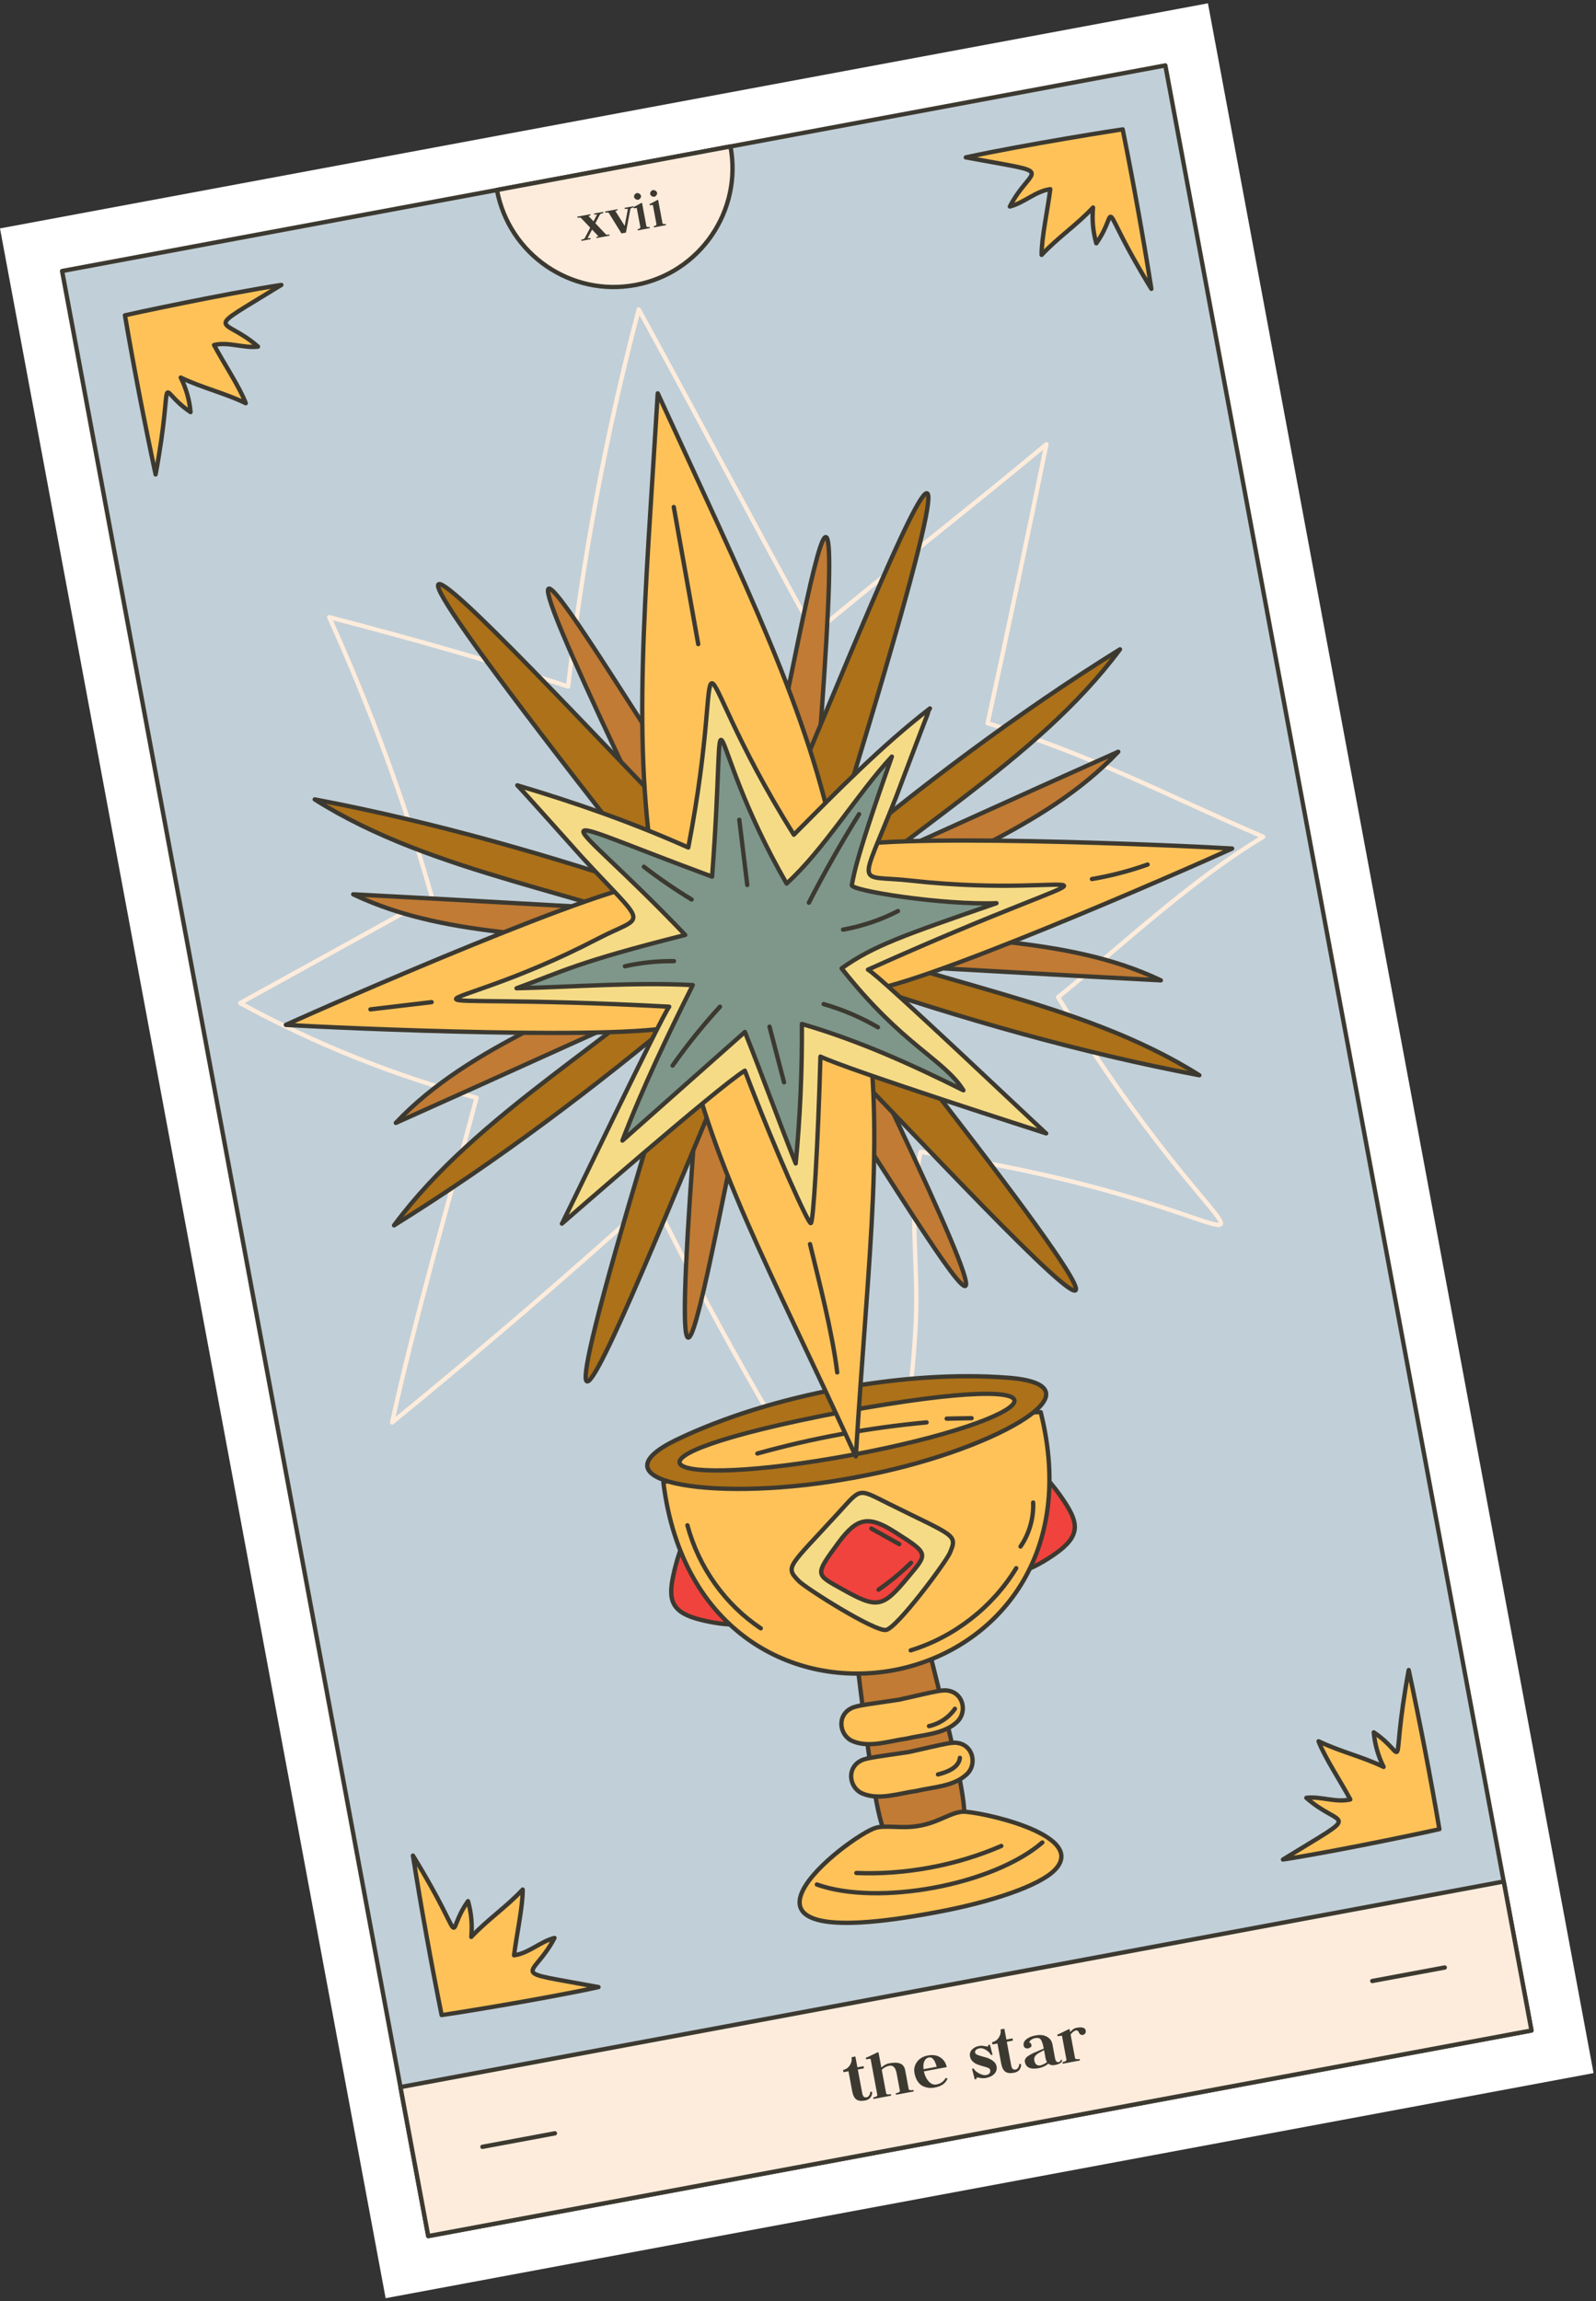 <?xml version="1.0" encoding="UTF-8"?> <svg xmlns="http://www.w3.org/2000/svg" width="369" height="532" viewBox="0 0 369 532" fill="none"><rect x="0" y="0" width="369" height="532" fill="#333333" stroke="none"/><g clip-path="url(#clip0_2003_365)"><path d="M382.797 489.109L289.125 -13.591L-14.357 42.959L79.315 545.659L382.797 489.109Z" fill="white"></path><path d="M354.083 469.415L269.431 15.123L14.357 62.653L99.009 516.945L354.083 469.415Z" fill="#C1CFD8" stroke="#3C3930" stroke-miterlimit="10" stroke-linecap="round" stroke-linejoin="round"></path><path d="M168.891 33.858C171.669 48.768 161.835 63.107 146.925 65.885C132.014 68.663 117.676 58.829 114.897 43.919L168.891 33.858Z" fill="#FDECDC" stroke="#3C3930" stroke-miterlimit="10" stroke-linecap="round" stroke-linejoin="round"></path><path d="M347.665 434.971L92.591 482.501L99.01 516.945L354.083 469.415L347.665 434.971Z" fill="#FDECDC" stroke="#3C3930" stroke-miterlimit="10" stroke-linecap="round" stroke-linejoin="round"></path><path d="M292.065 193.454C275.062 203.717 260.057 218.032 244.622 230.539C293.175 309.108 306.518 280.293 212.842 266.303C209.956 279.513 212.383 292.194 211.741 305.562C210.15 338.652 203.353 346.389 203.295 368.437C184.481 339.076 166.339 308.325 151.036 276.985C131.345 294.775 111.21 312.073 90.658 328.857C96.186 303.734 103.596 278.657 110.177 253.791C91.184 248.695 72.795 241.329 55.527 231.898C102.73 205.903 97.459 208.589 99.93 207.633C93.603 185.431 85.633 163.698 76.106 142.672C95.184 147.656 112.627 152.522 131.353 158.707C134.683 129.299 140.144 100.136 147.68 71.524C161.281 96.355 174.573 121.587 188.244 146.379C206.01 131.58 224.168 117.508 241.934 102.709C237.604 123.907 232.968 146.06 228.345 167.196C252.646 174.638 268.715 183.412 292.065 193.454Z" stroke="#FDECDC" stroke-miterlimit="10" stroke-linecap="round" stroke-linejoin="round"></path><path d="M252.716 47.978C252.446 50.753 252.704 53.573 253.471 56.251C259.34 47.965 252.927 45.17 266.199 66.778C264.245 54.443 262.032 42.148 259.565 29.906C259.416 29.891 236.75 33.452 223.303 36.383C245.17 40.447 238.536 37.986 233.477 47.744C236.783 46.902 239.44 44.174 242.825 43.734C242.281 48.215 240.772 55.1 240.828 58.927C244.609 54.883 248.937 52.021 252.716 47.978Z" fill="#FFC259" stroke="#3C3930" stroke-miterlimit="10" stroke-linecap="round" stroke-linejoin="round"></path><path d="M41.783 87.283C43.035 89.774 43.81 92.498 44.059 95.272C35.599 89.656 40.576 84.739 35.977 109.677C33.358 97.466 30.993 85.2 28.885 72.891C29.019 72.823 51.446 67.981 65.046 65.872C46.111 77.539 51.413 72.855 59.648 80.135C56.26 80.54 52.798 78.953 49.483 79.762C51.604 83.745 55.491 89.626 56.816 93.216C51.834 90.805 46.766 89.693 41.783 87.283Z" fill="#FFC259" stroke="#3C3930" stroke-miterlimit="10" stroke-linecap="round" stroke-linejoin="round"></path><path d="M108.959 447.784C109.229 445.009 108.972 442.189 108.205 439.511C102.335 447.798 108.749 450.593 95.476 428.985C97.431 441.319 99.643 453.614 102.11 465.856C102.259 465.872 124.925 462.311 138.372 459.38C116.505 455.316 123.139 457.776 128.199 448.019C124.893 448.86 122.235 451.588 118.851 452.028C119.395 447.547 120.903 440.662 120.846 436.835C117.066 440.881 112.739 443.741 108.959 447.784Z" fill="#FFC259" stroke="#3C3930" stroke-miterlimit="10" stroke-linecap="round" stroke-linejoin="round"></path><path d="M319.892 408.479C318.64 405.988 317.865 403.264 317.616 400.49C326.076 406.106 321.099 411.024 325.698 386.085C328.318 398.296 330.683 410.562 332.79 422.871C332.657 422.939 310.229 427.781 296.629 429.89C315.565 418.223 310.262 422.907 302.028 415.627C305.415 415.222 308.877 416.81 312.192 416.001C310.071 412.017 306.184 406.136 304.858 402.546C309.842 404.959 314.91 406.069 319.892 408.479Z" fill="#FFC259" stroke="#3C3930" stroke-miterlimit="10" stroke-linecap="round" stroke-linejoin="round"></path><path d="M214.507 425.986C225.218 423.99 226.47 427.966 214.188 379.032C213.776 377.392 207.995 379.297 205.915 379.875C203.766 380.085 197.687 380.391 197.893 382.069C204.06 432.142 203.796 427.982 214.507 425.986Z" fill="#C17B34" stroke="#3C3930" stroke-miterlimit="10" stroke-linecap="round" stroke-linejoin="round"></path><path d="M243.911 359.255C249.723 355.19 249.46 352.286 246.173 347.278C245.082 345.616 241.115 339.823 238.807 339.694C235.506 339.511 231.684 356.147 231.686 359.832C231.688 366.853 239.909 362.054 243.911 359.255Z" fill="#F0433D" stroke="#3C3930" stroke-miterlimit="10" stroke-linecap="round" stroke-linejoin="round"></path><path d="M162.111 374.498C155.225 372.799 154.423 369.995 155.687 364.139C156.106 362.196 157.721 355.362 159.827 354.411C162.841 353.051 172.398 367.194 173.724 370.633C176.25 377.184 166.853 375.667 162.111 374.498Z" fill="#F0433D" stroke="#3C3930" stroke-miterlimit="10" stroke-linecap="round" stroke-linejoin="round"></path><path d="M216.445 442.083C228.668 439.829 240.616 436.006 244.126 432.033C251.349 423.856 225.419 418.586 222.49 418.838C218.835 419.152 215.738 422.618 208.365 422.378C204.296 422.245 203.553 422.251 202.435 422.575C196.533 424.29 158.829 452.929 216.445 442.083Z" fill="#FFC259" stroke="#3C3930" stroke-miterlimit="10" stroke-linecap="round" stroke-linejoin="round"></path><path d="M240.99 425.951C235.292 430.863 225.803 434.56 215.965 436.393C206.126 438.227 195.943 438.195 188.858 435.665" fill="#FFC259"></path><path d="M240.99 425.951C235.292 430.863 225.803 434.56 215.965 436.393C206.126 438.227 195.943 438.195 188.858 435.665" stroke="#3C3930" stroke-miterlimit="10" stroke-linecap="round" stroke-linejoin="round"></path><path d="M231.507 426.755C226.34 429.001 220.778 430.68 215.098 431.739C209.419 432.797 203.625 433.234 197.994 433" fill="#FFC259"></path><path d="M231.507 426.755C226.34 429.001 220.778 430.68 215.098 431.739C209.419 432.797 203.625 433.234 197.994 433" stroke="#3C3930" stroke-miterlimit="10" stroke-linecap="round" stroke-linejoin="round"></path><path d="M211.802 414.051C215.693 413.12 220.577 413.035 223.592 410.114C225.798 407.977 225.093 403.826 221.816 403.024C220.195 402.627 219.099 403.028 210.122 405.036C201.023 406.397 199.859 406.418 198.488 407.371C195.719 409.299 196.556 413.426 199.385 414.625C203.247 416.264 207.835 414.584 211.802 414.051Z" fill="#FFC259" stroke="#3C3930" stroke-miterlimit="10" stroke-linecap="round" stroke-linejoin="round"></path><path d="M209.546 401.949C213.437 401.018 218.322 400.932 221.337 398.012C223.543 395.875 222.838 391.724 219.56 390.922C217.94 390.525 216.844 390.926 207.867 392.934C198.768 394.294 197.604 394.316 196.233 395.269C193.464 397.197 194.301 401.324 197.13 402.523C200.992 404.162 205.58 402.482 209.546 401.949Z" fill="#FFC259" stroke="#3C3930" stroke-miterlimit="10" stroke-linecap="round" stroke-linejoin="round"></path><path d="M206.597 386.124C229.452 381.856 249.107 360.416 240.617 326.474C235.836 326.301 216.225 329.424 196.71 333.061C177.194 336.697 157.773 340.847 153.377 342.73C157.682 377.452 183.74 390.374 206.597 386.124Z" fill="#FFC259" stroke="#3C3930" stroke-miterlimit="10" stroke-linecap="round" stroke-linejoin="round"></path><path d="M198.965 345.163C200.286 344.917 201.824 345.822 205.307 347.555C220.727 355.224 221.454 354.669 219.616 358.999C218.709 361.136 207.43 376.326 204.863 376.814C202.293 377.283 186.301 367.175 184.684 365.508C181.408 362.131 182.288 362.387 193.91 349.678C196.536 346.807 197.643 345.409 198.965 345.163Z" fill="#F6DB86" stroke="#3C3930" stroke-miterlimit="10" stroke-linecap="round" stroke-linejoin="round"></path><path d="M203.184 370.385C205.228 370.002 207.004 368.16 209.966 364.582C214.505 359.097 214.93 359.296 206.872 354.166C203.849 352.241 201.669 351.402 199.714 351.766C197.758 352.13 196.028 353.698 193.9 356.583C188.232 364.271 188.555 363.932 194.765 367.414C198.817 369.685 201.138 370.764 203.184 370.385Z" fill="#F0433D" stroke="#3C3930" stroke-miterlimit="10" stroke-linecap="round" stroke-linejoin="round"></path><path d="M194.683 324.769C215.751 320.843 237.239 319.177 240.033 323.331C244.041 329.292 202.06 340.839 197.805 341.524C193.589 342.419 150.267 346.766 151.859 339.761C152.969 334.878 173.615 328.693 194.683 324.769Z" fill="#FFC259" stroke="#3C3930" stroke-miterlimit="10" stroke-linecap="round" stroke-linejoin="round"></path><path d="M197.805 341.522C228.986 335.948 256.43 320.371 233.221 318.521C221.233 317.566 207.468 318.534 193.99 321.045C180.511 323.557 167.321 327.61 156.482 332.82C135.495 342.906 166.71 347.553 197.805 341.522ZM194.98 326.361C253.603 315.669 240.987 328.15 196.846 336.375C152.704 344.602 136.439 337.501 194.98 326.361Z" fill="#AC7119" stroke="#3C3930" stroke-miterlimit="10" stroke-linecap="round" stroke-linejoin="round"></path><path d="M210.558 381.532C220.622 378.441 229.472 371.55 234.953 362.538" stroke="#3C3930" stroke-miterlimit="10" stroke-linecap="round" stroke-linejoin="round"></path><path d="M235.948 357.537C237.975 354.575 239.016 350.948 238.868 347.36" stroke="#3C3930" stroke-miterlimit="10" stroke-linecap="round" stroke-linejoin="round"></path><path d="M158.935 352.622C161.517 362.328 167.694 371 175.894 376.433" stroke="#3C3930" stroke-miterlimit="10" stroke-linecap="round" stroke-linejoin="round"></path><path d="M175.107 336.025C187.871 332.461 201.031 330.042 214.224 328.834" stroke="#3C3930" stroke-miterlimit="10" stroke-linecap="round" stroke-linejoin="round"></path><path d="M218.879 327.967C220.798 327.931 222.718 327.895 224.638 327.857" stroke="#3C3930" stroke-miterlimit="10" stroke-linecap="round" stroke-linejoin="round"></path><path d="M214.785 399.047C217.179 398.536 219.36 397.078 220.781 395.04" stroke="#3C3930" stroke-miterlimit="10" stroke-linecap="round" stroke-linejoin="round"></path><path d="M216.867 410.218C219.053 409.669 221.671 408.651 221.932 406.384" stroke="#3C3930" stroke-miterlimit="10" stroke-linecap="round" stroke-linejoin="round"></path><path d="M203.128 367.505C205.822 365.64 208.339 363.558 210.639 361.289" stroke="#3C3930" stroke-miterlimit="10" stroke-linecap="round" stroke-linejoin="round"></path><path d="M201.457 353.368C203.609 354.573 205.758 355.777 207.91 356.981" stroke="#3C3930" stroke-miterlimit="10" stroke-linecap="round" stroke-linejoin="round"></path><path d="M193.948 213.169C215.369 199.589 241.132 192.201 258.541 173.793C234.445 184.549 210.791 195.383 186.695 206.14C200.941 37.321 181.265 177.577 172.307 202.098C155.118 182.45 86.246 58.693 160.34 211.051C133.987 209.696 108.018 208.108 81.665 206.752C104.537 217.654 131.231 215.268 156.105 220.221C134.684 233.801 108.922 241.191 91.512 259.597C115.608 248.842 139.262 238.007 163.358 227.25C149.112 396.069 168.788 255.813 177.747 231.292C194.935 250.94 263.807 374.697 189.714 222.339C216.066 223.694 242.035 225.282 268.388 226.638C245.516 215.738 218.823 218.124 193.948 213.169Z" fill="#C17B34" stroke="#3C3930" stroke-miterlimit="10" stroke-linecap="round" stroke-linejoin="round"></path><path d="M185.474 214.748C206.817 193.413 239.481 176.4 258.944 150.112C235.165 164.884 212.466 182.037 191.025 200.024C251.74 3.346 176.663 205.657 172.857 205.049C169.525 206.987 26.62 45.294 154.097 206.905C127.617 197.848 100.262 190.021 72.759 184.806C100.384 202.319 136.984 206.425 164.578 218.642C143.236 239.977 110.571 256.99 91.108 283.278C114.887 268.508 137.587 251.353 159.028 233.366C98.312 430.044 173.39 227.733 177.197 228.34C180.529 226.403 323.434 388.095 195.956 226.485C222.436 235.542 249.791 243.37 277.294 248.584C249.669 231.072 213.069 226.964 185.474 214.748Z" fill="#AC7119" stroke="#3C3930" stroke-miterlimit="10" stroke-linecap="round" stroke-linejoin="round"></path><path d="M152.074 90.933C172.199 134.922 187.028 164.521 193.272 196.343C201.993 192.238 274.324 195.513 284.865 196.17C275.27 200.579 208.973 229.686 199.356 228.998C204.993 260.932 200.8 288.413 197.869 336.698C177.744 292.709 163.935 268.584 157.691 236.762C148.97 240.867 76.639 237.592 66.098 236.935C75.693 232.527 141.99 203.419 151.607 204.107C145.968 172.172 149.141 139.217 152.074 90.933Z" fill="#FFC259" stroke="#3C3930" stroke-miterlimit="10" stroke-linecap="round" stroke-linejoin="round"></path><path d="M164.563 157.96C165.92 157.704 169.73 170.908 183.537 192.974C193.587 182.883 203.727 172.488 215.001 163.778C214.849 163.895 207.222 184.154 207.152 184.332C198.638 206.018 197.81 202.152 210.452 203.567C253.494 208.382 265.488 195.077 200.678 224.166C203.464 225.59 241.555 261.909 241.877 262.015C241.56 261.909 196.297 247.414 189.687 244.263C189.113 264.845 188.031 282.979 187.456 282.765C186.997 283.172 179.378 266.404 172.21 247.52C166.321 251.055 130.174 282.665 129.916 282.877C130.176 282.663 152.96 234.933 154.718 232.73C83.782 228.938 99.762 237.028 138.181 217.034C149.465 211.162 150.084 215.066 134.331 197.902C134.202 197.76 119.792 181.609 119.606 181.554C133.261 185.62 146.124 190.134 159.134 195.929C164.066 170.369 163.204 158.21 164.563 157.96Z" fill="#F6DB86" stroke="#3C3930" stroke-miterlimit="10" stroke-linecap="round" stroke-linejoin="round"></path><path d="M230.387 208.801C208.674 216.319 201.889 218.673 194.586 223.867C208.684 241.758 218.184 244.816 222.746 252.063C210.636 246.013 198.393 240.51 185.399 236.722C185.472 247.397 184.985 258.342 183.973 268.97C179.877 258.735 176.317 248.803 172.222 238.568C162.951 246.827 153.175 255.424 143.906 263.682C148.57 251.468 154.336 239.428 160.175 227.731C146.692 227.044 132.998 228.148 119.426 228.471C130.409 224.465 133.033 222.56 158.426 216.141C130.015 186.389 121.987 186.884 164.639 202.666C168.41 152.462 161.556 168.96 181.864 204.262C190.424 196.536 198.337 183.348 206.202 174.915C196.843 201.309 197.354 203.237 196.929 204.585C196.511 205.913 218.223 209.288 230.387 208.801Z" fill="#7E978A" stroke="#3C3930" stroke-miterlimit="10" stroke-linecap="round" stroke-linejoin="round"></path><path d="M155.778 117.214C157.662 127.779 159.548 138.346 161.432 148.911" stroke="#3C3930" stroke-miterlimit="10" stroke-linecap="round" stroke-linejoin="round"></path><path d="M187.279 287.619C189.273 295.877 192.412 307.815 193.565 317.272" stroke="#3C3930" stroke-miterlimit="10" stroke-linecap="round" stroke-linejoin="round"></path><path d="M85.657 233.348C90.371 232.792 95.082 232.233 99.795 231.677" stroke="#3C3930" stroke-miterlimit="10" stroke-linecap="round" stroke-linejoin="round"></path><path d="M252.465 203.218C256.829 202.48 261.122 201.359 265.326 199.869" stroke="#3C3930" stroke-miterlimit="10" stroke-linecap="round" stroke-linejoin="round"></path><path d="M148.868 200.378C152.411 203.107 156.1 205.637 159.912 207.953" stroke="#3C3930" stroke-miterlimit="10" stroke-linecap="round" stroke-linejoin="round"></path><path d="M172.771 204.593C172.156 199.57 171.541 194.548 170.927 189.525" stroke="#3C3930" stroke-miterlimit="10" stroke-linecap="round" stroke-linejoin="round"></path><path d="M144.485 223.382C148.206 222.548 152.027 222.15 155.824 222.2" stroke="#3C3930" stroke-miterlimit="10" stroke-linecap="round" stroke-linejoin="round"></path><path d="M155.506 246.34C158.875 241.571 162.535 237.026 166.457 232.741" stroke="#3C3930" stroke-miterlimit="10" stroke-linecap="round" stroke-linejoin="round"></path><path d="M177.912 237.349C179.032 241.635 180.152 245.922 181.271 250.208" stroke="#3C3930" stroke-miterlimit="10" stroke-linecap="round" stroke-linejoin="round"></path><path d="M190.424 232.128C194.831 233.392 199.061 235.2 202.983 237.493" stroke="#3C3930" stroke-miterlimit="10" stroke-linecap="round" stroke-linejoin="round"></path><path d="M194.923 214.913C199.344 214.122 203.647 212.667 207.609 210.624" stroke="#3C3930" stroke-miterlimit="10" stroke-linecap="round" stroke-linejoin="round"></path><path d="M187.019 208.681C190.604 201.697 194.475 194.869 198.617 188.218" stroke="#3C3930" stroke-miterlimit="10" stroke-linecap="round" stroke-linejoin="round"></path><path d="M111.539 496.309L128.296 493.186" stroke="#3C3930" stroke-miterlimit="10" stroke-linecap="round" stroke-linejoin="round"></path><path d="M317.274 457.972L334.031 454.85" stroke="#3C3930" stroke-miterlimit="10" stroke-linecap="round" stroke-linejoin="round"></path><path d="M245.702 477.088L245.638 476.74C246.208 476.634 246.521 476.462 246.575 476.223L245.529 470.613C244.95 470.675 244.613 470.715 244.518 470.733L244.447 470.352C244.648 470.315 245.113 470.108 245.841 469.733C246.568 469.346 247.052 469.13 247.295 469.085L247.425 469.78C247.888 469.214 248.368 468.885 248.865 468.793C250.176 468.548 250.893 468.757 251.016 469.419C251.066 469.684 251.025 469.909 250.896 470.093C250.776 470.275 250.606 470.386 250.384 470.428C250.141 470.473 249.943 470.441 249.792 470.332C249.64 470.224 249.533 470.09 249.471 469.93C249.408 469.77 249.317 469.633 249.197 469.519C249.088 469.402 248.949 469.359 248.78 469.391C248.378 469.466 247.961 469.783 247.53 470.343L248.557 475.854C248.693 476.057 249.047 476.105 249.617 475.999L249.682 476.346L245.702 477.088Z" fill="#3C3930"></path><path d="M237.967 472.231C238.227 472.182 238.398 472.379 238.48 472.822C238.514 473.005 238.445 473.164 238.271 473.297C238.097 473.429 237.903 473.516 237.689 473.556C237.463 473.598 237.246 473.56 237.037 473.443C236.84 473.323 236.719 473.145 236.675 472.907C236.572 472.357 236.774 471.872 237.28 471.454C237.795 471.023 238.509 470.723 239.423 470.552C240.495 470.352 241.379 470.456 242.073 470.863C242.766 471.258 243.185 471.85 243.332 472.638L243.93 475.844C243.994 476.189 244.098 476.432 244.241 476.573C244.395 476.712 244.557 476.766 244.726 476.734C244.873 476.707 244.995 476.645 245.094 476.548C245.204 476.449 245.249 476.346 245.229 476.238L245.534 476.181C245.642 476.764 245.076 477.171 243.835 477.403C243.259 477.51 242.777 477.399 242.389 477.069C241.788 477.605 241.042 477.956 240.151 478.123C238.266 478.474 237.202 477.991 236.956 476.674C236.906 476.404 236.957 476.144 237.108 475.892C237.271 475.638 237.542 475.398 237.92 475.171C238.298 474.944 238.637 474.758 238.937 474.613C239.248 474.466 239.675 474.286 240.219 474.073C240.761 473.849 241.129 473.691 241.322 473.599C241.133 472.584 240.912 471.9 240.659 471.545C240.415 471.177 239.983 471.051 239.363 471.167C238.99 471.236 238.666 471.375 238.389 471.582C238.122 471.777 237.981 471.994 237.967 472.231ZM242.08 476.725C241.912 476.454 241.796 476.141 241.729 475.785L241.388 473.955C240.482 474.415 239.893 474.764 239.622 475.005C239.205 475.395 239.04 475.828 239.129 476.303C239.221 476.799 239.395 477.136 239.649 477.311C239.915 477.485 240.189 477.546 240.471 477.493C240.968 477.401 241.504 477.145 242.08 476.725Z" fill="#3C3930"></path><path d="M232.211 469.006L232.676 471.502L234.093 471.238L234.19 471.754L232.773 472.018L233.792 477.491C233.859 477.847 233.97 478.111 234.128 478.283C234.283 478.445 234.525 478.494 234.855 478.433C235.052 478.396 235.232 478.262 235.393 478.03C235.563 477.784 235.654 477.477 235.664 477.107L236.098 477.24C236.064 478.338 235.504 478.989 234.416 479.191C233.559 479.351 232.896 479.267 232.426 478.939C231.964 478.598 231.647 477.962 231.474 477.033L230.614 472.42L229.461 472.635L229.365 472.119C230.013 471.998 230.531 471.64 230.921 471.046C231.308 470.439 231.441 469.815 231.322 469.172L232.211 469.006Z" fill="#3C3930"></path><path d="M227.962 479.724C228.734 479.58 229.058 479.173 228.933 478.504C228.899 478.321 228.73 478.168 228.425 478.046C228.118 477.913 227.756 477.797 227.338 477.696C226.918 477.584 226.493 477.451 226.065 477.296C225.637 477.142 225.252 476.906 224.912 476.59C224.569 476.263 224.354 475.867 224.268 475.403C224.155 474.799 224.305 474.28 224.717 473.845C225.139 473.398 225.685 473.112 226.355 472.987C226.741 472.915 227.153 472.922 227.592 473.008C228.031 473.094 228.279 473.131 228.336 473.121C228.472 473.095 228.52 472.975 228.48 472.759L228.871 472.686L229.482 475.018L229.107 475.088C228.909 474.656 228.532 474.268 227.974 473.925C227.429 473.58 226.94 473.448 226.508 473.528C225.702 473.679 225.352 474.034 225.456 474.596C225.492 474.79 225.756 474.975 226.247 475.152C226.736 475.317 227.264 475.47 227.83 475.611C228.397 475.751 228.943 476.001 229.468 476.361C229.993 476.721 230.305 477.165 230.404 477.694C230.528 478.363 230.36 478.942 229.899 479.43C229.438 479.918 228.787 480.24 227.947 480.397C227.538 480.473 227.109 480.469 226.658 480.386C226.208 480.302 225.96 480.264 225.915 480.273C225.779 480.298 225.731 480.419 225.771 480.635L225.362 480.711L224.73 478.265L225.105 478.196C225.299 478.606 225.722 478.985 226.374 479.333C227.036 479.667 227.565 479.798 227.962 479.724Z" fill="#3C3930"></path><path d="M213.603 478.865C213.8 479.8 214.168 480.569 214.707 481.172C215.256 481.773 215.854 482.013 216.5 481.893C217.468 481.713 218.181 481.211 218.638 480.389L219.075 480.509C218.849 481.087 218.496 481.543 218.017 481.878C217.55 482.211 216.893 482.456 216.047 482.614C215.612 482.695 215.178 482.715 214.744 482.673C214.308 482.62 213.858 482.491 213.394 482.288C212.939 482.071 212.531 481.706 212.17 481.192C211.821 480.677 211.574 480.03 211.429 479.253C211.254 478.314 211.446 477.457 212.004 476.683C212.572 475.896 213.401 475.401 214.492 475.198C215.683 474.976 216.668 475.133 217.448 475.669C218.225 476.194 218.702 476.932 218.879 477.881L213.603 478.865ZM213.526 478.36L216.565 477.793C216.355 477.04 216.107 476.477 215.819 476.106C215.54 475.723 215.172 475.574 214.716 475.659C214.315 475.733 213.991 476 213.742 476.46C213.503 476.907 213.431 477.54 213.526 478.36Z" fill="#3C3930"></path><path d="M201.949 485.241L201.885 484.9C202.472 484.79 202.794 484.618 202.852 484.383L201.28 475.947C200.685 476.013 200.338 476.056 200.241 476.074L200.171 475.7C200.378 475.661 200.856 475.454 201.607 475.079C202.356 474.693 202.856 474.476 203.106 474.43L203.769 477.99C204.343 477.445 204.95 477.114 205.591 476.994C206.667 476.794 207.515 476.815 208.134 477.059C208.752 477.302 209.137 477.825 209.286 478.627L210.107 483.031C210.245 483.23 210.608 483.275 211.195 483.165L211.258 483.506L207.166 484.269L207.102 483.928C207.689 483.818 208.012 483.646 208.069 483.411L207.321 479.396C207.182 478.649 206.968 478.139 206.682 477.867C206.404 477.583 206.042 477.482 205.596 477.565C204.944 477.686 204.366 477.996 203.863 478.493L204.89 484.004C205.028 484.202 205.391 484.247 205.977 484.137L206.041 484.479L201.949 485.241Z" fill="#3C3930"></path><path d="M197.767 475.425L198.232 477.92L199.649 477.656L199.745 478.172L198.328 478.436L199.348 483.909C199.414 484.265 199.526 484.529 199.683 484.702C199.838 484.863 200.081 484.913 200.41 484.851C200.608 484.814 200.787 484.68 200.949 484.448C201.119 484.203 201.209 483.895 201.22 483.525L201.654 483.658C201.62 484.756 201.059 485.407 199.972 485.61C199.115 485.769 198.452 485.685 197.981 485.357C197.52 485.016 197.203 484.38 197.029 483.451L196.17 478.839L195.017 479.054L194.92 478.537C195.568 478.416 196.087 478.059 196.476 477.464C196.863 476.857 196.997 476.233 196.877 475.59L197.767 475.425Z" fill="#3C3930"></path><path d="M151.186 52.569L151.134 52.289C151.534 52.215 151.751 52.083 151.785 51.893L150.945 47.385C150.553 47.421 150.316 47.447 150.234 47.462L150.177 47.156C150.318 47.13 150.642 46.973 151.149 46.686C151.654 46.39 151.992 46.226 152.162 46.194L153.176 51.634C153.276 51.799 153.526 51.844 153.926 51.769L153.979 52.048L151.186 52.569ZM151.281 45.478C151.103 45.511 150.907 45.47 150.693 45.354C150.485 45.227 150.362 45.058 150.322 44.845C150.287 44.659 150.337 44.471 150.47 44.281C150.611 44.089 150.774 43.976 150.96 43.942C151.138 43.908 151.331 43.955 151.538 44.081C151.752 44.198 151.879 44.367 151.921 44.588C151.955 44.774 151.902 44.963 151.761 45.155C151.626 45.336 151.466 45.444 151.281 45.478Z" fill="#3C3930"></path><path d="M147.462 53.263L147.41 52.983C147.811 52.909 148.028 52.776 148.061 52.587L147.221 48.078C146.829 48.115 146.592 48.141 146.51 48.156L146.453 47.85C146.594 47.824 146.918 47.667 147.425 47.38C147.93 47.084 148.268 46.92 148.439 46.888L149.452 52.328C149.552 52.492 149.802 52.538 150.203 52.463L150.255 52.742L147.462 53.263ZM147.557 46.172C147.379 46.205 147.183 46.164 146.97 46.047C146.762 45.921 146.638 45.751 146.598 45.539C146.564 45.352 146.613 45.164 146.747 44.974C146.887 44.783 147.051 44.67 147.236 44.636C147.414 44.602 147.607 44.649 147.815 44.775C148.028 44.892 148.156 45.06 148.197 45.282C148.232 45.468 148.179 45.657 148.038 45.848C147.903 46.029 147.742 46.137 147.557 46.172Z" fill="#3C3930"></path><path d="M143.685 53.966L140.779 49.267C140.674 49.111 140.399 49.075 139.954 49.158L139.905 48.891L142.731 48.365L142.781 48.631C142.542 48.676 142.372 48.725 142.272 48.779L144.434 52.224L145.164 48.332C145.032 48.26 144.792 48.256 144.447 48.321L144.397 48.054L146.421 47.677L146.471 47.944C146.018 48.028 145.775 48.161 145.741 48.342L144.722 53.773L143.685 53.966Z" fill="#3C3930"></path><path d="M139.469 48.973L139.518 49.239C139.043 49.328 138.762 49.463 138.678 49.645L137.649 51.61L140.083 54.178C140.184 54.282 140.455 54.292 140.896 54.21L140.946 54.477L137.919 55.041L137.869 54.774C138.089 54.733 138.254 54.689 138.364 54.643L136.883 53.08L135.859 55.07C135.992 55.098 136.208 55.084 136.508 55.028L136.557 55.295L134.429 55.691L134.38 55.425C134.855 55.336 135.139 55.195 135.231 55.003L136.458 52.633L134.33 50.39C134.229 50.286 133.962 50.275 133.531 50.355L133.481 50.088L136.508 49.524L136.558 49.791C136.346 49.83 136.177 49.875 136.049 49.925L137.224 51.164L138.039 49.594C137.906 49.566 137.69 49.58 137.39 49.636L137.341 49.369L139.469 48.973Z" fill="#3C3930"></path></g><defs><clipPath id="clip0_2003_365"><rect width="284.085" height="486.732" fill="white" transform="translate(0 52.806) rotate(-10.555)"></rect></clipPath></defs></svg> 